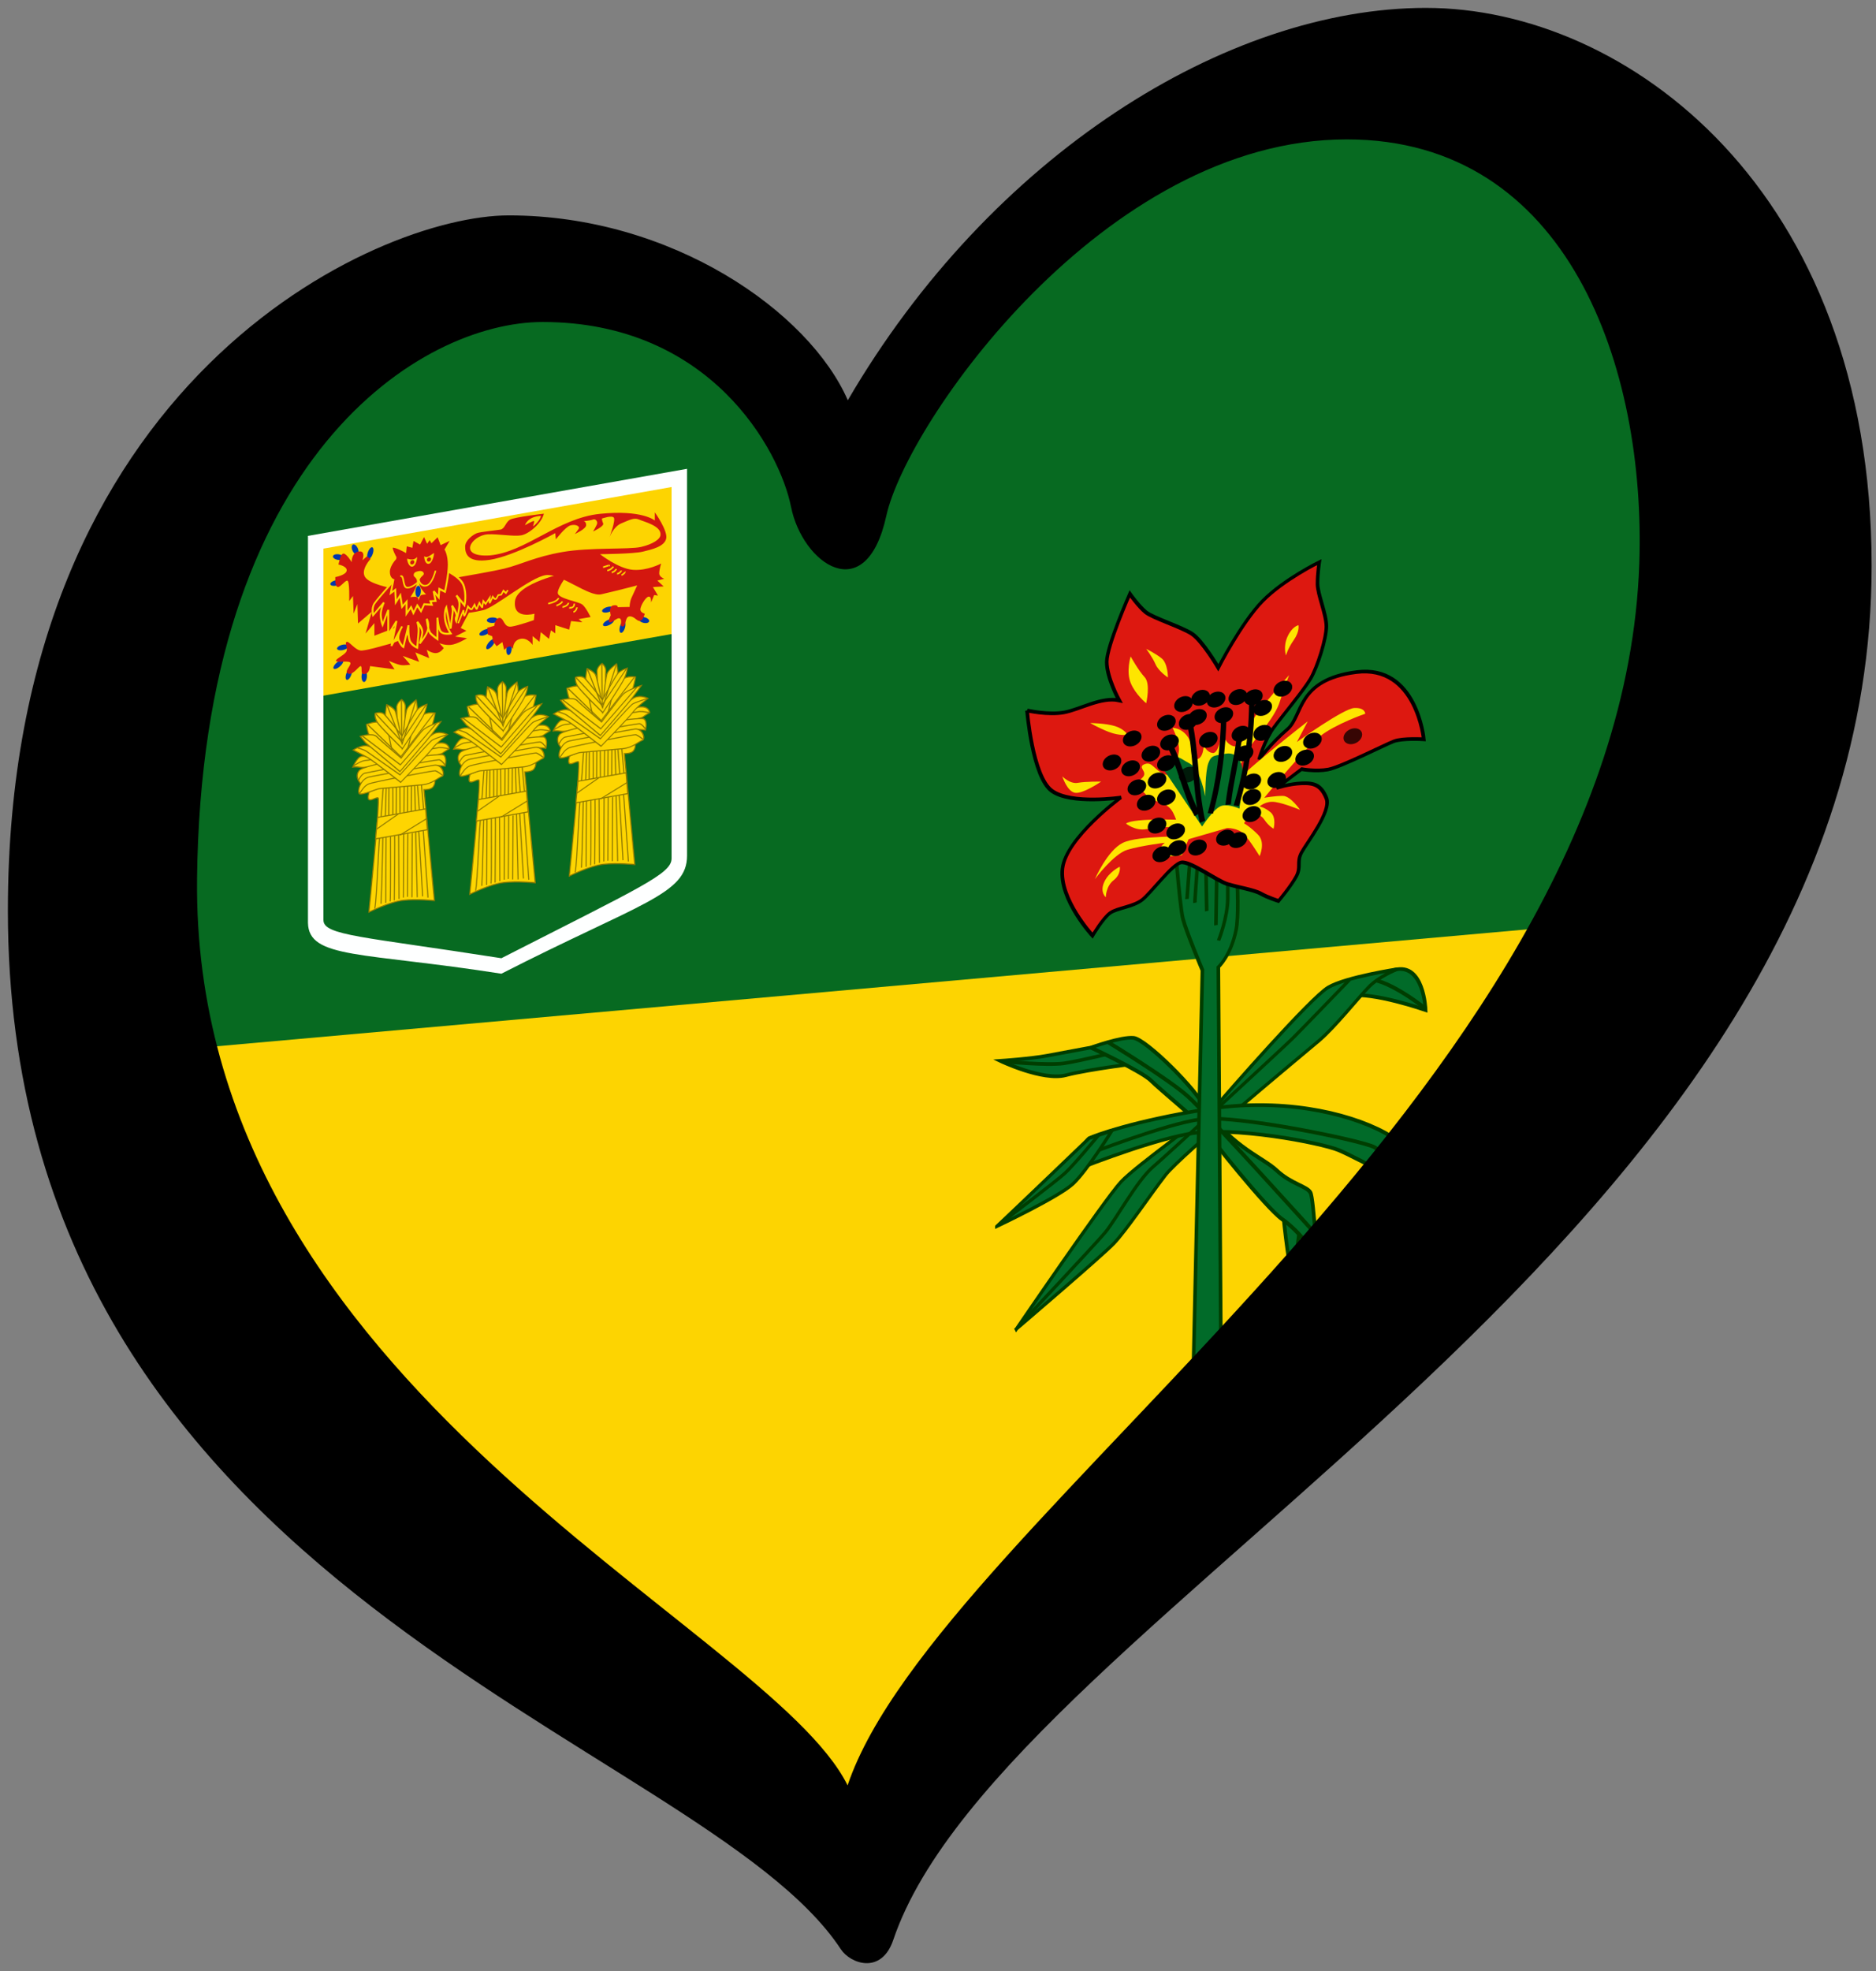 <?xml version="1.0" encoding="UTF-8"?> <svg xmlns="http://www.w3.org/2000/svg" xmlns:xlink="http://www.w3.org/1999/xlink" width="238" height="250" version="1.1"><rect width="100%" height="100%" fill="#808080" stroke="none"/><path d="m10 121 200-14-101 132-69-59" fill="#fdd401"></path><path d="m29 54 43-21 36 25 41-40 58-5 19 102-213 19" fill="#076a21"></path><g transform="matrix(.365 -.068 0 .365 -131.9 87.574)"><path d="m782.44 189.74-4.86-38.338" fill="none" stroke="#000" stroke-width="1.898"></path><g stroke="#003d00" stroke-width="1.246"><path d="m825.47 373.48s-13.543-9.85-15.39-20.315c-1.847-10.465-3.078-24.624-3.078-24.624l9.85 5.54s1.231 14.159 1.847 20.315c0.616 6.156 6.772 19.084 6.772 19.084zm20.427-118.78c10.421-0.821 10.969 15.975 10.969 15.975s-18.468-9.85-26.471-9.85c-8.003 0 15.502-6.125 15.502-6.125z" fill="#016b29" fill-rule="evenodd"></path><path d="m856.54 269.92c-0.404-0.404-14.068-13.825-20.778-13.664-6.71 0.162-6.872 0.323-6.872 0.323" fill="none"></path><path d="m741.13 262.05h-16.006c-5.54 0-16.006-1.231-16.006-1.231s14.775 9.85 22.777 9.234c8.003-0.616 27.087 0.616 27.087 0.616l-11.081-8.003z" fill="#016b29" fill-rule="evenodd"></path><path d="m710.69 261.35s14.715 4.204 20.536 4.447c5.821 0.243 22.153-0.808 22.153-0.808" fill="none"></path><g fill="#016b29" fill-rule="evenodd"><path d="m823.62 372.25c-1.847-3.078-9.85-12.312-11.081-20.315-1.231-8.003 1.847-19.084 1.847-19.084m-99.728 22.162s30.78-39.399 36.321-44.324c5.54-4.925 30.78-17.853 33.858-20.931 3.078-3.078 32.011-30.78 38.167-33.243 6.156-2.462 24.009-1.847 24.009-1.847s-6.156 1.231-9.85 4.309c-3.694 3.078-11.696 11.696-17.237 15.39-5.54 3.694-48.017 30.78-53.558 36.936-5.54 6.156-13.543 16.621-17.853 20.315-4.309 3.694-33.858 23.393-33.858 23.393z"></path><path d="m740.52 262.05s17.853 11.696 20.931 15.39c3.078 3.694 17.853 18.468 19.084 20.931 1.231 2.462 20.931 30.78 26.471 35.705 5.54 4.925 11.081 12.928 11.696 16.621l0.616 3.694s-1.231-25.24-2.462-27.702c-1.231-2.462-6.772-4.309-11.696-9.85-4.925-5.54-14.775-10.465-24.624-25.855-3.078-7.387-20.931-28.318-25.24-29.549-4.309-1.231-14.775 0.616-14.775 0.616z"></path><path d="m859.94 337.16s-3.694-16.621-17.237-26.471-36.936-19.084-62.176-19.699c-25.24-0.616-38.783 1.847-40.63 2.462s-6.156 10.465-6.156 10.465 25.24-5.54 40.63-5.54c15.39 0 46.17 11.696 52.326 15.39 6.156 3.694 33.243 23.393 33.243 23.393z"></path></g><g fill="none"><path d="m716.51 353.16s25.24-22.162 28.933-25.855c3.694-3.694 11.081-16.006 16.621-19.699 5.54-3.694 45.555-33.243 48.633-35.705 3.078-2.462 19.699-16.621 19.699-16.621"></path><path d="m739.28 298.99s27.087-5.54 39.399-4.925 56.02 17.853 60.329 20.931 18.468 19.699 18.468 19.699"></path><path d="m818.7 341.47s-37.552-48.633-44.324-56.02c-6.772-7.387-27.702-24.009-27.702-24.009"></path></g><path d="m707.89 318.07s12.928-9.85 18.468-14.159c5.54-4.309 13.543-10.465 13.543-10.465l7.938-1.13s-8.553 12.211-13.478 15.905c-4.925 3.694-26.471 9.85-26.471 9.85z" fill="#016b29" fill-rule="evenodd"></path><path d="m743.15 293.07s-8.405 8.601-11.598 10.946c-3.193 2.346-21.306 12.64-21.306 12.64" fill="none"></path><path d="m786.07 424.57-1.231-182.22s4.309-3.078 6.156-11.696c1.847-8.618-1.231-40.014-1.231-40.014s-21.546-4.309-20.931-1.847c0.616 2.462 2.462 29.549 3.694 34.474 1.231 4.925 6.772 19.084 6.772 19.084s-3.694 159.44-3.694 165.6 10.465 16.621 10.465 16.621z" fill="#016b29" fill-rule="evenodd"></path><path d="m775.31 198.82-1.372 17.837m2.744 1.829c0-1.829 1.372-18.752 1.372-18.752m2.744 22.41-0.457-25.154m3.659 30.643 0.457-27.441m0.457 32.93s3.201-7.318 3.201-14.178v-16.465m-12.84 205.01s3.536-2.6 7.508 3.481c2.744 4.116 3.201 10.574 3.324 12.662" fill="none"></path></g><g fill-rule="evenodd"><path d="m718.35 140.78s1.847 23.393 8.618 29.549c6.772 6.156 24.009 6.772 24.009 6.772s-19.084 10.465-20.315 20.931c-1.231 10.465 10.465 25.24 10.465 25.24s3.694-5.54 6.156-6.772 8.003-0.616 11.081-2.462c3.078-1.847 10.465-10.465 13.543-10.465s12.312 8.618 16.006 10.465c3.694 1.847 9.234 3.694 11.696 5.54s6.156 3.694 6.156 3.694 4.309-4.309 6.156-7.387c1.847-3.078 0-4.925 1.847-8.003 1.847-3.078 10.465-12.312 8.618-17.237-1.847-4.925-4.309-6.156-8.618-6.772-4.309-0.616-8.618 0-8.618 0l8.618-4.925s4.925 1.847 9.234 1.847c4.309 0 19.699-4.925 22.777-5.54 3.078-0.616 10.465 1.231 10.465 1.231s-2.462-26.471-23.393-27.702-18.468 11.696-24.009 15.39c-5.54 3.694-9.85 8.618-9.85 8.618s1.847-6.156 4.925-9.85c3.078-3.694 10.465-11.081 12.928-14.775 2.462-3.694 5.54-12.928 5.54-17.237 0-4.309-3.078-11.696-3.078-15.39s0.616-7.387 0.616-7.387-12.312 3.694-19.699 9.85-15.39 20.315-15.39 20.315-5.54-10.465-9.234-13.543c-3.694-3.078-13.543-8.003-16.006-10.465s-5.54-7.387-5.54-7.387-8.003 16.621-8.003 22.162c0 5.54 4.309 14.159 4.309 14.159-6.156-2.462-13.543 0.616-19.084 0.616s-12.928-3.078-12.928-3.078z" fill="#dd1810" stroke="#000" stroke-width="1.246"></path><path d="m741.94 203.78s4.32-9.179 9.719-10.799c5.4-1.62 23.219 2.16 23.219 2.16l-2.7 5.94s-7.02 0-7.559-2.16c-0.54-2.16 1.62-3.24 1.62-3.24s-8.1-0.54-12.959 0c-4.86 0.54-11.339 8.1-11.339 8.1z" fill="#fee500"></path><path d="m787.84 194.6s3.78 0.54 5.94 3.24c2.16 2.7 5.4 8.639 5.4 8.639s2.16-4.32-0.54-7.559c-2.7-3.24-4.86-4.86-4.86-4.86l2.16-3.24s3.24 0.54 4.86 3.24c1.62 2.7 3.24 3.78 3.24 3.78s1.08-3.78-1.08-5.94c-2.16-2.16-3.78-2.7-3.78-2.7s2.16-1.62 5.4-0.54c3.24 1.08 8.639 4.32 8.639 4.32s-3.24-5.4-5.94-5.94c-2.7-0.54-6.48-0.54-6.48-0.54s14.039-14.579 19.439-17.819c5.4-3.24 15.659-4.86 15.659-4.86s0-2.16-3.78-2.7c-3.78-0.54-19.979 8.1-19.979 8.1l3.78-6.48s-23.758 14.039-26.458 17.819c-2.7 3.78 4.32-10.259 7.019-13.499 2.7-3.24 8.1-8.1 9.719-12.959s3.24-8.639 3.24-8.639-10.259 9.719-12.419 12.959-3.78 9.719-7.02 8.1-3.78-5.94-3.78-5.94-1.08 7.559-3.24 7.02c-2.16-0.54-3.24-3.24-3.24-3.24s0 4.86-2.7 4.32c-2.7-0.54-0.54-4.32-2.7-8.1s-5.4-4.32-5.4-4.32 2.7 5.94 2.16 8.639c-0.54 2.7-1.08 9.179-4.86 7.02-3.78-2.16-4.32-5.4-7.02-4.86-2.7 0.54 1.08 2.7-0.54 4.32-1.62 1.62-4.86 2.7-4.86 2.7s3.78 0.54 5.94 3.78c2.16 3.24 7.02 3.24 9.179 7.559 2.16 4.32 3.24 10.799 3.24 10.799z" fill="#fee500"></path><path d="m766.24 170.84 12.959 21.599s4.32-5.94 7.019-5.94c2.7 0 5.94 2.16 5.94 2.16s1.62-10.259 1.08-13.499c-0.54-3.24-2.16-6.48-5.94-6.48-3.78 0-4.86-0.54-5.94 2.16-1.08 2.7-1.08 11.339-1.08 11.339s-1.62-9.719-5.4-12.419c-3.78-2.7-3.78-3.78-6.48-2.16-2.7 1.62-2.16 3.24-2.16 3.24z" fill="#016b29"></path><path d="m752.74 186.5s3.24 3.24 7.02 3.24c3.78 0 14.579 1.62 14.579 1.62l-0.54-2.16s-18.359-4.32-21.059-2.7zm-2.16 14.579s-3.78 1.08-5.4 4.32c-1.62 3.24 0.54 5.4 0.54 5.4s0-3.78 2.7-5.4c2.7-1.62 2.16-4.32 2.16-4.32zm-19.979-35.098s2.7 3.24 5.4 3.24 8.1 1.08 8.1 1.08-6.48 3.24-9.179 2.16-4.32-6.48-4.32-6.48zm9.719-16.739s2.7 2.16 6.48 4.32c3.78 2.16 6.48 2.16 6.48 2.16s-1.08-2.16-4.32-3.78c-3.24-1.62-8.639-2.7-8.639-2.7zm14.039-20.519s-1.62 4.86 0 9.179c1.62 4.32 5.4 8.1 5.4 8.1s1.62-6.48-0.54-9.179c-2.16-2.7-4.86-8.1-4.86-8.1zm5.4-1.62s2.16 3.24 3.24 5.94c1.08 2.7 4.32 5.4 4.32 5.4s0-4.86-2.16-7.02c-2.16-2.16-5.4-4.32-5.4-4.32zm52.917 1.62s-2.16 0-3.78 3.24c-1.62 3.24-0.54 6.48-0.54 6.48s0.54-2.16 2.7-4.86 1.62-4.86 1.62-4.86z" fill="#fee500"></path><path d="m794.86 149.78c1e-3 -1.492-1.45-2.702-3.24-2.702-1.79 0-3.241 1.21-3.24 2.702-1e-3 1.492 1.45 2.702 3.24 2.702 1.79 0 3.241-1.21 3.24-2.702zm-4.86 5.4c1e-3 -1.492-1.45-2.702-3.24-2.702-1.79 0-3.241 1.21-3.24 2.702-1e-3 1.492 1.45 2.702 3.24 2.702 1.79 0 3.241-1.21 3.24-2.702z"></path><path d="m800.26 150.86c1e-3 -1.492-1.45-2.702-3.24-2.702-1.79 0-3.241 1.21-3.24 2.702-1e-3 1.492 1.45 2.702 3.24 2.702 1.79 0 3.241-1.21 3.24-2.702z"></path><path d="m803.5 155.18c1e-3 -1.492-1.45-2.702-3.24-2.702-1.79 0-3.241 1.21-3.24 2.702-1e-3 1.492 1.45 2.702 3.24 2.702 1.79 0 3.241-1.21 3.24-2.702zm-27.538-6.48c1e-3 -1.492-1.45-2.702-3.24-2.702-1.79 0-3.241 1.21-3.24 2.702-1e-3 1.492 1.45 2.702 3.24 2.702 1.79 0 3.241-1.21 3.24-2.702z"></path><path d="m781.9 147.62c1e-3 -1.492-1.45-2.702-3.24-2.702-1.79 0-3.241 1.21-3.24 2.702-1e-3 1.492 1.45 2.702 3.24 2.702 1.79 0 3.241-1.21 3.24-2.702z"></path><path d="m787.3 149.24c1e-3 -1.492-1.45-2.702-3.24-2.702-1.79 0-3.241 1.21-3.24 2.702-1e-3 1.492 1.45 2.702 3.24 2.702 1.79 0 3.241-1.21 3.24-2.702zm-17.279 4.86c1e-3 -1.492-1.45-2.702-3.24-2.702-1.79 0-3.241 1.21-3.24 2.702-1e-3 1.492 1.45 2.702 3.24 2.702 1.79 0 3.241-1.21 3.24-2.702zm-11.879 3.24c1e-3 -1.492-1.45-2.702-3.24-2.702-1.79 0-3.241 1.21-3.24 2.702-1e-3 1.492 1.45 2.702 3.24 2.702 1.79 0 3.241-1.21 3.24-2.702zm52.377 15.119c1e-3 -1.492-1.45-2.702-3.24-2.702-1.79 0-3.241 1.21-3.24 2.702-1e-3 1.492 1.45 2.702 3.24 2.702 1.79 0 3.241-1.21 3.24-2.702zm7.559 2.7c1e-3 -1.492-1.45-2.702-3.24-2.702-1.79 0-3.241 1.21-3.24 2.702-1e-3 1.492 1.45 2.702 3.24 2.702 1.79 0 3.241-1.21 3.24-2.702zm2.7-5.4c1e-3 -1.492-1.45-2.702-3.24-2.702-1.79 0-3.241 1.21-3.24 2.702-1e-3 1.492 1.45 2.702 3.24 2.702 1.79 0 3.241-1.21 3.24-2.702z"></path><path d="m834.82 170.84c1e-3 -1.492-1.45-2.702-3.24-2.702-1.79 0-3.241 1.21-3.24 2.702-1e-3 1.492 1.45 2.702 3.24 2.702 1.79 0 3.241-1.21 3.24-2.702z" fill-opacity=".75"></path><path d="m766.78 189.2c1e-3 -1.492-1.45-2.702-3.24-2.702-1.79 0-3.241 1.21-3.24 2.702-1e-3 1.492 1.45 2.702 3.24 2.702 1.79 0 3.241-1.21 3.24-2.702zm6.48 3.24c1e-3 -1.492-1.45-2.702-3.24-2.702-1.79 0-3.241 1.21-3.24 2.702-1e-3 1.492 1.45 2.702 3.24 2.702 1.79 0 3.241-1.21 3.24-2.702zm21.599 7.02c1e-3 -1.492-1.45-2.702-3.24-2.702-1.79 0-3.241 1.21-3.24 2.702-1e-3 1.492 1.45 2.702 3.24 2.702 1.79 0 3.241-1.21 3.24-2.702z"></path><path d="m790.54 197.84c1e-3 -1.492-1.45-2.702-3.24-2.702-1.79 0-3.241 1.21-3.24 2.702-1e-3 1.492 1.45 2.702 3.24 2.702 1.79 0 3.241-1.21 3.24-2.702zm-39.417-33.478c1e-3 -1.492-1.45-2.702-3.24-2.702-1.79 0-3.241 1.21-3.24 2.702-1e-3 1.492 1.45 2.702 3.24 2.702 1.79 0 3.241-1.21 3.24-2.702zm6.479 3.24c1e-3 -1.492-1.45-2.702-3.24-2.702-1.79 0-3.241 1.21-3.24 2.702-1e-3 1.492 1.45 2.702 3.24 2.702 1.79 0 3.241-1.21 3.24-2.702zm9.179 5.94c1e-3 -1.492-1.45-2.702-3.24-2.702-1.79 0-3.241 1.21-3.24 2.702-1e-3 1.492 1.45 2.702 3.24 2.702 1.79 0 3.241-1.21 3.24-2.702zm-7.02 1.08c1e-3 -1.492-1.45-2.702-3.24-2.702-1.79 0-3.241 1.21-3.24 2.702-1e-3 1.492 1.45 2.702 3.24 2.702 1.79 0 3.241-1.21 3.24-2.702zm3.24 5.94c1e-3 -1.492-1.45-2.702-3.24-2.702-1.79 0-3.241 1.21-3.24 2.702-1e-3 1.492 1.45 2.702 3.24 2.702 1.79 0 3.241-1.21 3.24-2.702zm7.019-0.54c1e-3 -1.492-1.45-2.702-3.24-2.702-1.79 0-3.241 1.21-3.24 2.702-1e-3 1.492 1.45 2.702 3.24 2.702 1.79 0 3.241-1.21 3.24-2.702zm-5.4-16.199c1e-3 -1.492-1.45-2.702-3.24-2.702-1.79 0-3.241 1.21-3.24 2.702-1e-3 1.492 1.45 2.702 3.24 2.702 1.79 0 3.241-1.21 3.24-2.702zm6.48-2.7c1e-3 -1.492-1.45-2.702-3.24-2.702-1.79 0-3.241 1.21-3.24 2.702-1e-3 1.492 1.45 2.702 3.24 2.702 1.79 0 3.241-1.21 3.24-2.702zm6.48-5.926c1e-3 -1.492-1.45-2.702-3.24-2.702-1.79 0-3.241 1.21-3.24 2.702-1e-3 1.492 1.45 2.702 3.24 2.702 1.79 0 3.241-1.21 3.24-2.702z"></path><path d="m780.82 154.1c1e-3 -1.492-1.45-2.702-3.24-2.702-1.79 0-3.241 1.21-3.24 2.702-1e-3 1.492 1.45 2.702 3.24 2.702 1.79 0 3.241-1.21 3.24-2.702zm3.78 8.639c1e-3 -1.492-1.45-2.702-3.24-2.702-1.79 0-3.241 1.21-3.24 2.702-1e-3 1.492 1.45 2.702 3.24 2.702 1.79 0 3.241-1.21 3.24-2.702zm12.419 7.02c1e-3 -1.492-1.45-2.702-3.24-2.702-1.79 0-3.241 1.21-3.24 2.702-1e-3 1.492 1.45 2.702 3.24 2.702 1.79 0 3.241-1.21 3.24-2.702zm6.48-5.94c1e-3 -1.492-1.45-2.702-3.24-2.702-1.79 0-3.241 1.21-3.24 2.702-1e-3 1.492 1.45 2.702 3.24 2.702 1.79 0 3.241-1.21 3.24-2.702zm7.02-14.039c1e-3 -1.492-1.45-2.702-3.24-2.702-1.79 0-3.241 1.21-3.24 2.702-1e-3 1.492 1.45 2.702 3.24 2.702 1.79 0 3.241-1.21 3.24-2.702zm-10.799 41.577c1e-3 -1.492-1.45-2.702-3.24-2.702-1.79 0-3.241 1.21-3.24 2.702-1e-3 1.492 1.45 2.702 3.24 2.702 1.79 0 3.241-1.21 3.24-2.702z"></path></g><path d="m788.24 186.54c0.947-8.114 3.092-15.561 4.039-23.675" fill="none" stroke="#000" stroke-width="1.898"></path><g fill-rule="evenodd"><path d="m799.72 185.42c1e-3 -1.492-1.45-2.702-3.24-2.702-1.79 0-3.241 1.21-3.24 2.702-1e-3 1.492 1.45 2.702 3.24 2.702 1.79 0 3.241-1.21 3.24-2.702z"></path><path d="m799.72 180.02c1e-3 -1.492-1.45-2.702-3.24-2.702-1.79 0-3.241 1.21-3.24 2.702-1e-3 1.492 1.45 2.702 3.24 2.702 1.79 0 3.241-1.21 3.24-2.702zm-31.318 19.439c1e-3 -1.492-1.45-2.702-3.24-2.702-1.79 0-3.241 1.21-3.24 2.702-1e-3 1.492 1.45 2.702 3.24 2.702 1.79 0 3.241-1.21 3.24-2.702z"></path><path d="m773.8 198.38c1e-3 -1.492-1.45-2.702-3.24-2.702-1.79 0-3.241 1.21-3.24 2.702-1e-3 1.492 1.45 2.702 3.24 2.702 1.79 0 3.241-1.21 3.24-2.702zm7.02 1.08c1e-3 -1.492-1.45-2.702-3.24-2.702-1.79 0-3.241 1.21-3.24 2.702-1e-3 1.492 1.45 2.702 3.24 2.702 1.79 0 3.241-1.21 3.24-2.702zm-10.799-31.318c1e-3 -1.492-1.45-2.702-3.24-2.702-1.79 0-3.241 1.21-3.24 2.702-1e-3 1.492 1.45 2.702 3.24 2.702 1.79 0 3.241-1.21 3.24-2.702z"></path><path d="m777.58 173.54c1e-3 -1.492-1.45-2.702-3.24-2.702-1.79 0-3.241 1.21-3.24 2.702-1e-3 1.492 1.45 2.702 3.24 2.702 1.79 0 3.241-1.21 3.24-2.702z" fill-opacity=".75"></path></g><path d="m791.07 187.45c3.667-11.265 5.47-24.128 5.407-36.591" fill="none" stroke="#000" stroke-width="1.898"></path><path d="m795.94 162.74c1e-3 -1.492-1.45-2.702-3.24-2.702-1.79 0-3.241 1.21-3.24 2.702-1e-3 1.492 1.45 2.702 3.24 2.702 1.79 0 3.241-1.21 3.24-2.702zm12.419 18.359c1e-3 -1.492-1.45-2.702-3.24-2.702-1.79 0-3.241 1.21-3.24 2.702-1e-3 1.492 1.45 2.702 3.24 2.702 1.79 0 3.241-1.21 3.24-2.702z" fill-rule="evenodd"></path><path d="m782.05 188.43c3.163-10.64 4.46-22.08 4.691-33.12m-7.412 35.504c-2.728-12.597-1.992-25.06-4.986-37.791m3.092 34.965c-4.303-9.135-5.942-18.67-10.112-27.405" fill="none" stroke="#000" stroke-width="1.898"></path></g><g transform="matrix(.277 -.049 0 .277 -26.69 71.751)"><g id="a-1" fill-rule="evenodd" stroke="#917b01" stroke-width=".5"><path d="m265.31 205.58s5.314-51.24 4.175-51.619c-1.139-0.38-2.847 0.759-3.985 0.19s-0.033-3.522-0.033-3.522c1.577-0.491 3.148-0.521 4.729-1.474 1.581-0.954 3.172-2.831 4.757-4.247l-4.813-27.565c5.81 6.512 9.26 22.153 10.257 23.316 0.907-1.599 4.127-16.093 10.382-23.843l-4.672 27.617c1.531 1.699 2.531 3.535 3.884 4.387s3.342 1.712 4.517 1.717c1.604-0.802 1.165 2.095 0.027 3.044-1.139 0.949-3.985 0.38-3.985 0.38l4.744 51.619s-8.16-2.277-14.423-2.657c-6.263-0.38-15.562 2.657-15.562 2.657z" fill="#fed501"></path><path d="m270.05 170.85c0.869-2.743 1.489-21.454 2.11-22.923m0.372 21.747c0.248-2.743 0.745-21.551 0.745-21.551m-5.295 56.289c1.01-4.041 1.732-31.603 2.453-33.768m4.083-22.326-0.124 21.356m-3.526 33.006c0.289-4.041 0.866-31.748 0.866-31.748m4.398-1.455c0.248-0.49 0.124-21.062 0.124-21.062m-3.079 22.805-0.144 31.459m4.712-33.3c0-1.469 0.248-19.69 0.124-20.964m-2.816 53.975c0.289-0.722 0.144-31.026 0.144-31.026m1.732 30.882c0-2.165 0.289-29.006 0.144-30.882m1.876 0.577 0.144 30.016m2.165-30.449-0.144 30.16m2.02-30.305-0.144 30.305m2.165-28.717-0.144 29.294m1.732-29.583 0.722 30.016m-7.981-53.872 0.124 20.376m8.579 3.48 1.732 30.016m-8.449-54.166-0.124 20.474m8.862 3.676 2.165 31.026m-9.289-55.274-0.124 20.572m1.861-19.494-0.124 19.886m1.489-20.082 0.62 20.376m0.62-20.376 1.489 20.376m0.248-20.376 1.861 21.062" fill="none" fill-opacity=".75"></path><path d="m278.82 139.77s-15.027-0.423-17.304-1.182c-2.277-0.759-3.606-0.759-3.606-0.759s1.898-3.796 3.606-4.175c1.708-0.38 6.263 1.898 6.263 1.898l11.758 4.046s14.052-6.133 18.227-5.754c4.175 0.38 4.365 3.416 4.365 3.416s-2.277 0.949-3.226 1.518c-0.949 0.569-20.082 0.992-20.082 0.992z" fill="#fed501"></path><path d="m261.75 146.32s-3.325-3.754-0.897-6.372c2.428-2.618 36.974-1.779 38.682-0.261 1.708 1.518 0.663 5.241 0.663 5.241s-1.898-0.759-4.175-0.949c-2.277-0.19-6.452 3.796-6.452 3.796s-14.423 1.708-15.182 1.328c-0.759-0.38-2.467-5.124-5.503-5.124s-7.135 2.34-7.135 2.34z" fill="#fed501"></path><path d="m260.95 150.59c1.044 1.044 7.913-0.838 9.213-0.724l19.659 1.717c4.529 0.395 7.445-2.062 8.963-2.252s0.221-5.69-3.639-5.761c-3.862-0.071-25.377-6e-3 -29.637 0.136-4.261 0.142-5.603 5.841-4.559 6.885z" fill="#fed501"></path><path d="m260.63 144.23s1.206-2.482 2.766-2.624 33.049-0.496 34.184-0.071c1.135 0.426 2.624 2.908 2.624 2.908" fill="none" fill-opacity=".75"></path><path d="m266.83 127.2s-0.38-0.569-1.328-2.467-1.328-5.314-1.328-5.314 4.175-0.949 5.883 0.19c1.708 1.139 10.248 10.817 10.248 10.817s7.212-8.73 9.299-10.438c2.087-1.708 6.073-0.19 6.073-0.19s-0.949 5.883-2.657 7.591c-1.708 1.708-13.854 14.233-13.854 14.233z" fill="#fed501"></path><path d="m278.21 128.15s0-11.576-0.19-13.854c-0.19-2.277 2.277-3.416 2.277-3.416s1.898 1.708 1.708 3.796c-0.19 2.087 0 14.992 0 14.992z" fill="#fed501"></path><path d="m258.15 137.42c0.355-0.071 3.546-1.844 5.461-1.56s32.552-0.071 33.9 0.071c1.347 0.142 4.397 1.277 4.397 1.277m-40.921 13.333c1.277-1.56 2.128-3.12 4.184-3.688s29.574-0.922 30.496-0.638c0.922 0.284 3.333 2.624 3.333 2.624" fill="none" fill-opacity=".75"></path><path d="m264.9 134.8c-2.087-1.518-6.806-4.753-6.806-4.753s3.226-1.518 5.883-0.949c2.657 0.569 15.941 10.084 15.941 10.084s12.525-9.325 15.372-10.084c2.847-0.759 6.073 1.518 6.073 1.518s-5.176 2.976-6.884 5.064c-1.708 2.087-14.613 13.017-14.613 13.017s-12.879-12.379-14.967-13.897z" fill="#fed501"></path><path d="m276.69 137.26s-3.606-17.27-3.796-19.737c-0.19-2.467 0.569-5.503 0.569-5.503s3.226 1.708 3.985 3.796c0.759 2.087 3.226 14.992 3.226 14.992s1.139-13.474 2.087-15.182 4.175-3.416 4.175-3.416 0.949 3.606 0.38 5.693c-0.569 2.087-5.314 19.926-5.314 19.926z" fill="#fed501"></path><path d="m260.14 129.48s2.837 1.135 4.326 2.482c1.489 1.347 15.106 13.262 15.106 13.262s13.404-12.766 14.822-13.333c1.418-0.567 6.596-1.277 6.596-1.277" fill="none" fill-opacity=".75"></path><path d="m263.79 127.77 15.751 15.941s12.905-12.525 14.803-14.803c1.898-2.277 3.985-4.744 3.985-4.744s-6.452 0.759-8.54 2.657-9.679 10.817-9.679 10.817-9.299-9.489-11.197-11.766-7.591-1.518-7.591-1.518 1.518 2.087 2.467 3.416z" fill="#fed501"></path><path d="m262.09 124.19 17.643 16.484 16.486-16.035" fill="none"></path><path d="m280.68 133.47s-10.248-11.766-11.576-14.233-0.949-4.175-0.949-4.175 2.657-0.569 4.175 1.139c1.518 1.708 8.16 11.387 8.16 11.387s5.693-9.489 7.022-10.817c1.328-1.328 4.365-1.708 4.365-1.708s-0.19 2.467-1.708 5.124c-1.518 2.657-9.489 13.284-9.489 13.284z" fill="#fed501"></path><path d="m268.53 115.44 11.766 14.613 11.197-14.803" fill="none"></path><path d="m280.21 111.11 0.213 18.581m-6.737-17.305 6.879 18.794 6.17-18.368" fill="none" fill-opacity=".75"></path><path d="m264.89 119.76 15.035 17.234 15.106-17.092" fill="none" fill-opacity=".75"></path><path d="m268.34 172.56h23.722l-0.759-9.679h-22.014z" fill="#fed501"></path><path d="m279.52 172.81 12.122-5.339m-22.801 0.722 9.957-5.195" fill="none" fill-opacity=".75"></path></g><use id="b-7" transform="translate(46.178)" width="744.094" height="1052.362" xlink:href="#a-1"></use><use transform="translate(45.601 -.289)" width="744.094" height="1052.362" xlink:href="#b-7"></use><path d="m240.94 31.89h166.54v70.866h-166.54z" fill="#fdd401" fill-rule="evenodd"></path><path d="m375.39 93.563a1.233 2.6 73.114 1 0-0.716-2.36 1.233 2.6 73.114 1 0 0.716 2.36zm7.251 2.337a1.233 2.6 14.511 1 0-2.388-0.618 1.233 2.6 14.511 1 0 2.388 0.618zm8.106-0.697a1.233 2.6-64.112 1 0 1.077-2.219 1.233 2.6-64.112 1 0-1.077 2.219zm-15.955-7.579a1.233 2.6 86.195 1 0-0.164-2.461 1.233 2.6 86.195 1 0 0.164 2.461zm-53.153-4.513a1.233 2.6-78.608 1 0 0.487-2.418 1.233 2.6-78.608 1 0-0.487 2.418zm-2.888 4.909a1.233 2.6 76.376 1 0-0.581-2.397 1.233 2.6 76.376 1 0 0.581 2.397zm11.957 8.542a1.231 2.604 3.433 1 0-2.465-0.017 1.231 2.604 3.433 1 0 2.465 0.017zm-8.783-3.013a1.233 2.6 43.294 1 0-1.795-1.691 1.233 2.6 43.294 1 0 1.795 1.691zm-54.8-51.895a1.233 2.6 18.301 1 0-2.341-0.774 1.233 2.6 18.301 1 0 2.341 0.774zm-6.997-3.781a2.6 1.233 65.758 1 0-2.249 1.013 2.6 1.233 65.758 1 0 2.249-1.013zm-9.905 13.068a2.6 1.233-0.569 1 0 0.025 2.466 2.6 1.233-0.569 1 0-0.025-2.466zm1.52-11.575a2.6 1.233 20.847 1 0-0.878 2.305 2.6 1.233 20.847 1 0 0.878-2.305zm1.556 41.625a2.6 1.233-1.69 1 0 0.073 2.465 2.6 1.233-1.69 1 0-0.073-2.465zm-2.692 7.701a2.6 1.233-34.402 1 0 1.393 2.035 2.6 1.233-34.402 1 0-1.393-2.035zm6.668 6.678a1.233 2.6 19.947 1 0-2.318-0.841 1.233 2.6 19.947 1 0 2.318 0.841zm7.132 1.825a1.233 2.6 0 1 0-2.466 0 1.233 2.6 0 1 0 2.466 0z" fill="#0139ab" fill-rule="evenodd"></path><g fill="#d4170f" fill-rule="evenodd"><path d="m345.47 37.304s-13.565-0.866-15.585 0c-2.02 0.866-2.309 3.752-4.329 3.752-2.02 0-8.947-0.577-10.679-0.289s-5.484 2.309-5.484 5.195c0 2.886 0.721 7.808 11.256 8.081 11.112 0.289 30.016-6.927 30.016-6.927l0.289 2.886s4.329-4.907 6.638-5.195c2.309-0.289 4.618 1.155 3.752 2.309-0.866 1.155-1.732 2.02-1.732 2.02s5.195-1.443 5.195-3.175c0-1.732-1.155-2.02-1.155-2.02s3.175 0.289 4.329 0 2.309 1.443 1.732 2.598-1.732 2.886-1.732 2.886 5.195-1.443 4.618-2.886-0.577-2.309-0.577-2.309 4.618-0.866 5.484 0.577c0.866 1.443-2.02 8.658-2.02 8.658s1.732-4.618 5.484-5.484c3.752-0.866 5.772-1.732 8.081-0.289s10.102 4.618 9.813 8.658c0 2.02-3.463 3.752-8.947 4.041-5.484 0.289-23.378-4.041-36.077-4.041-12.699 0-18.471 2.309-26.553 2.886-8.081 0.577-51.085 0-51.085 0s-10.679-3.752-12.699-7.504c-2.02-3.752 2.598-7.793 2.598-7.793l-1.732-1.443-2.02 1.443s1.732-4.329-1.732-4.329-3.175 4.329-3.175 4.329-2.309-4.329-3.752-4.618c-1.443-0.289-2.309 4.618-2.309 4.618s4.041 1.443 3.752 3.463c-0.289 2.02-5.195 2.02-5.195 2.02s-0.289 3.752 0.866 4.618c1.155 0.866 3.463-2.309 4.618-2.02 1.155 0.289 0.866 9.524 0.866 9.524l1.732-2.02 0.289 8.081 1.732-4.041 0.289 8.947 6.349-4.329-2.886 9.524 4.041-4.041v5.772l21.935-4.618-2.309 4.041s-5.772 4.907-11.833 5.484-10.679 1.155-13.565 0.866c-2.886-0.289-5.772-5.484-6.927-5.195s0.866 3.175-0.289 4.618-5.772 2.598-4.329 3.463c1.443 0.866 6.349 0.577 6.349 2.02s-3.175 3.463-0.866 4.618c2.309 1.155 5.195-3.463 5.772-2.309 0.577 1.155-0.577 3.752 1.732 3.752 2.309 0 2.309-3.175 2.309-3.175l11.256 3.463-2.598-4.329s3.752 2.309 5.484 2.886 4.329 0.577 4.329 0.577l-3.463-4.618 7.504 4.041-1.732-4.618 6.349 3.752-1.155-4.041s2.598 2.309 4.618 2.309c2.02 0 3.175-1.732 3.175-1.732l-2.02-2.598s2.309 1.443 5.195 1.732c2.886 0.289 7.504-1.732 7.504-1.732l-5.484-1.732 5.195-1.732-2.598-1.732 3.752-6.349s1.443 0.289 6.638 0 21.646-11.256 28.573-10.967c6.927 0.289 19.626 13.565 25.398 13.276 5.772-0.289 16.451-1.155 16.451-1.155s-1.732 3.463-2.598 5.195c-0.866 1.732-0.866 4.041-0.866 4.041l-5.484-0.866s0.289-1.155-2.02-1.155-1.155 4.329-1.155 4.329-1.732 2.886-0.289 3.175 3.463-2.02 4.618-0.866c1.155 1.155-0.577 3.463 1.155 3.752 1.732 0.289 0.866-4.329 3.175-4.041 2.309 0.289 3.463 3.175 4.906 2.886 1.443-0.289 2.02-2.886 2.02-2.886s-2.02-0.866-2.02-2.309 2.309-5.195 3.752-5.195c1.443 0 1.155 2.886 1.155 2.886l1.443-3.175 1.732 0.577-2.309-4.329 4.906 0.577-2.886-3.175 3.175-0.289s-2.309-1.155-2.309-2.886c0-1.732 0.866-4.329 0.866-4.329s-6.349 2.309-12.988 0.577-15.008-9.813-15.008-9.813 15.297 2.598 19.626 2.309 9.813-0.577 10.679-4.041c0.866-3.463-5.195-12.988-5.195-12.988v3.752s-5.772-6.061-25.109-7.504-33.768 11.545-50.508 10.102c-15.008-1.732-8.37-10.679-0.866-9.813 4.618 0.577 11.833 3.175 15.297 3.175s9.236-3.752 10.39-8.081z"></path><path d="m357.31 65.877c-2.02 0.289-24.244 0.866-25.109 9.236-0.866 8.37 8.947 7.215 8.947 7.215l-0.289 2.886s-6.349 1.155-10.102 1.155-3.463-4.329-5.484-4.907c-2.02-0.577-2.598 3.175-2.598 3.175l-3.175 0.289 0.289 3.175 2.02 1.155 0.289 2.309 1.732 2.598 2.598-1.443 0.866 3.752s0.866-0.866 2.02-1.155 2.02 1.443 2.02 1.443-0.289-3.752 3.175-4.041c3.463-0.289 5.772 3.752 5.772 3.752v-4.041l3.175 3.175 0.577-4.329 3.752 3.752 0.866-3.752 2.02 1.732v-3.752l6.349 3.175 0.866-3.752 5.195 1.443-1.732-1.732h5.484s-2.02-4.618-3.752-6.349c-1.732-1.732-10.967-4.618-11.256-7.215-0.289-2.598 5.484-8.947 5.484-8.947z"></path><path d="m281.69 52.023c-1.155 0-12.41 10.679-13.854 12.699-1.443 2.02-0.577 5.195-0.577 5.195l4.906-4.907s-1.443 2.886-1.443 5.195 0.866 4.907 0.866 4.907l2.598-6.349v11.256l3.752-5.484-2.309 10.967 4.906-8.081s-2.598 3.752-1.443 6.349c1.155 2.598 2.02 3.175 2.02 3.175l2.309-9.524s-0.289 5.772 0.866 7.793c1.155 2.02 3.175 3.175 3.175 3.175s0.289-3.752 0.577-6.638c0.289-2.886-0.577-5.195-0.577-5.195s2.598 3.463 2.309 5.484c-0.289 2.02-1.154 4.618-1.154 4.618s3.175-3.175 3.752-5.772-0.577-4.907-0.577-4.907 0.577 5.484 1.732 6.927 3.175 3.175 3.175 3.175v-9.813s0.289 5.484 1.732 6.927c1.443 1.443 4.329 1.443 4.329 1.443s-2.309-4.041-2.598-7.504c-0.289-3.463 0.577-4.907 0.577-4.907s0.866 4.618 1.155 6.349c0.289 1.732 0.866 3.752 0.866 3.752s0.577-4.907 0.866-6.927c0.289-2.02-0.289-3.463-0.289-3.463s2.598 4.041 2.02 5.195c-0.577 1.155 0 2.309 0 2.309s1.443-5.195 1.443-7.504c0-2.309-1.443-4.329-1.443-4.329l3.752 5.195s1.155-4.907-0.577-9.524-10.679-9.813-10.679-9.813z" stroke="#fed501" stroke-width=".875"></path><path d="m277.65 45.674s-3.175 2.598-3.175 5.772 2.02 4.041 2.02 4.041l-1.155 5.772 2.02-1.155 0.289 5.772 2.02-2.886 0.866 5.484 2.02-2.02v5.484l2.02-2.598 1.155 2.886 1.732-3.175 1.732 2.886 1.443-2.886 3.463 0.866-0.577-1.732 2.309 0.289-0.866-4.618 2.309 3.175 0.289-3.752 2.598 1.732s1.732-7.504 1.732-12.122-1.443-7.215-1.443-7.215l2.886-4.329-4.906 1.443-1.443-4.041-2.886 2.309-0.866-1.732-1.155 1.443-1.443-3.463-2.02 3.463-3.175-2.309-0.577 3.175-2.598-1.155-0.289 2.886s-4.329-3.175-5.772-3.175c-1.443 0 1.443 5.484 1.443 5.484z" stroke="#fed501" stroke-width=".875"></path></g><path d="m279.67 54.332c2.02-0.577 0.866 5.195 3.175 5.772 2.309 0.577 5.484-2.02 5.484-2.02s0.866 2.886 3.463 2.598c2.598-0.289 4.041-6.061 4.041-6.061" fill="none" stroke="#fed501" stroke-width=".75"></path><g fill-rule="evenodd"><path d="m284.29 64.722s2.932-3.72 3.05-6.183c0.116-2.398-1.544-2.652-1.53-3.668 0.015-1.016 0.673-1.374 2.086-1.424 1.48-0.052 2.498 0.605 2.57 1.616 0.067 0.944-2.136 1.001-2.136 3.598 0 2.598 3.175 6.061 3.175 6.061s-1.818-0.289-2.395 0c-0.577 0.289-1.068 2.309-1.068 2.309s0.135-1.799-1.308-2.088c-1.443-0.289-2.444-0.221-2.444-0.221z" fill="#fed501"></path><path d="m289.09 62.721a1.233 2.6 0 1 0-2.466 0 1.233 2.6 0 1 0 2.466 0z" fill="#0139ab"></path><path d="m287.42 46.87c-1.437 1.21-2.576 0.828-4.58-0.042-0.113 0.983 0.866 4.329 2.598 4.041 1.732-0.289 1.982-3.999 1.982-3.999zm-1.29 2.046c0 0.532-0.432 0.964-0.964 0.964s-0.964-0.432-0.964-0.964c0-0.532 0.432-0.964 0.964-0.964s0.964 0.432 0.964 0.964zm4.492-1.819c1.437 1.21 2.501 0.147 4.504-0.722 0.113 0.983-0.828 4.821-2.56 4.532-1.732-0.289-1.945-3.356-1.945-3.81zm1.253 1.856c0 0.532 0.432 0.964 0.964 0.964s0.964-0.432 0.964-0.964c0-0.532-0.432-0.964-0.964-0.964s-0.964 0.432-0.964 0.964z" fill="#fed501"></path></g><path d="m306.16 80.514c0.214-0.428 2.46-5.561 2.46-5.561s0.107 3.101 0.535 2.567c0.428-0.535 1.497-3.85 1.497-3.85s1.497 2.139 1.925 1.39 1.069-1.711 1.069-1.711 0.962 2.78 1.176 2.032c0.214-0.749 1.069-2.46 1.069-2.46s1.39 2.78 1.39 2.139c0-0.642 0.428-2.673 0.428-2.673l1.069 1.497 1.818-2.46s-0.214 2.887 0.214 2.139 1.176-2.353 1.176-2.353 1.176 1.818 1.711 1.069c0.535-0.749 0.856-1.39 0.856-1.39h1.39l0.962-1.604 1.176 1.283 0.856-1.176m18.5 9.411c4.491-0.107 4.705-1.711 4.705-1.711m-0.962 3.315s2.032-0.321 2.78-1.39m0 2.567c2.78-0.107 2.673-1.497 2.673-1.497m0.428 2.353c2.673 0.642 2.246-1.497 2.246-1.497m-0.321 3.743c1.39-0.107 1.604-1.818 1.604-1.818m11.977-16.255c3.529-0.642 2.78-0.107 2.78-0.107m-0.856 1.925c1.711 0.107 2.78-1.283 2.78-1.283m-0.749 2.567c1.818-0.214 2.032-1.283 2.032-1.283m0.428 2.353c1.711-0.214 1.925-1.176 1.925-1.176m0.107 2.139c1.818-0.749 1.497-1.283 1.497-1.283" fill="none" stroke="#fed501" stroke-width=".75"></path><path d="m344.16 38.051c-6.347-0.807-7.337 2.972-7.337 2.972s3.779-1.504 4.109-1.137c0.33 0.367-0.734 2.495-0.293 2.275 0.44-0.22 3.008-2.018 3.522-4.109z" fill="#fed501" fill-rule="evenodd"></path><path d="m237.4 28.346h173.62v177.17c0 17.717-21.26 17.717-85.039 38.976-63.78-21.26-88.242-22.352-88.583-38.976zm7.087 7.087h159.45v170.08c0 7.087-14.173 10.63-77.953 31.89-63.78-21.26-81.496-24.803-81.496-31.89z" fill="#feffff" fill-rule="evenodd"></path></g><path d="m24.998 111.47c0.6-53.792 28.594-70.628 43.839-70.628 21.29 0 30.083 16.253 31.52 23.449 1.436 7.19 9.494 12.941 12.083 1.147 2.59-11.79 27.64-47.76 58.42-47.758 28.19 0 37.956 29.073 37.11 53.801-2.307 67.32-89 121-100.44 154.97-10.164-20.55-83.25-50.248-82.53-114.98zm155.94-110.47c-25.317 0-55.258 18.698-73.381 49.77-4.89-11.222-22.313-23.451-43.024-23.45-16.69 0-63.533 20.858-63.533 88.18 0 86.88 87.9 104.72 105.67 131.73 1.22 1.857 5.154 3.26 6.655-1.177 14.18-41.845 124.12-89.125 124.12-174.28 0-47.76-31.2-70.77-56.513-70.771z"></path></svg> 